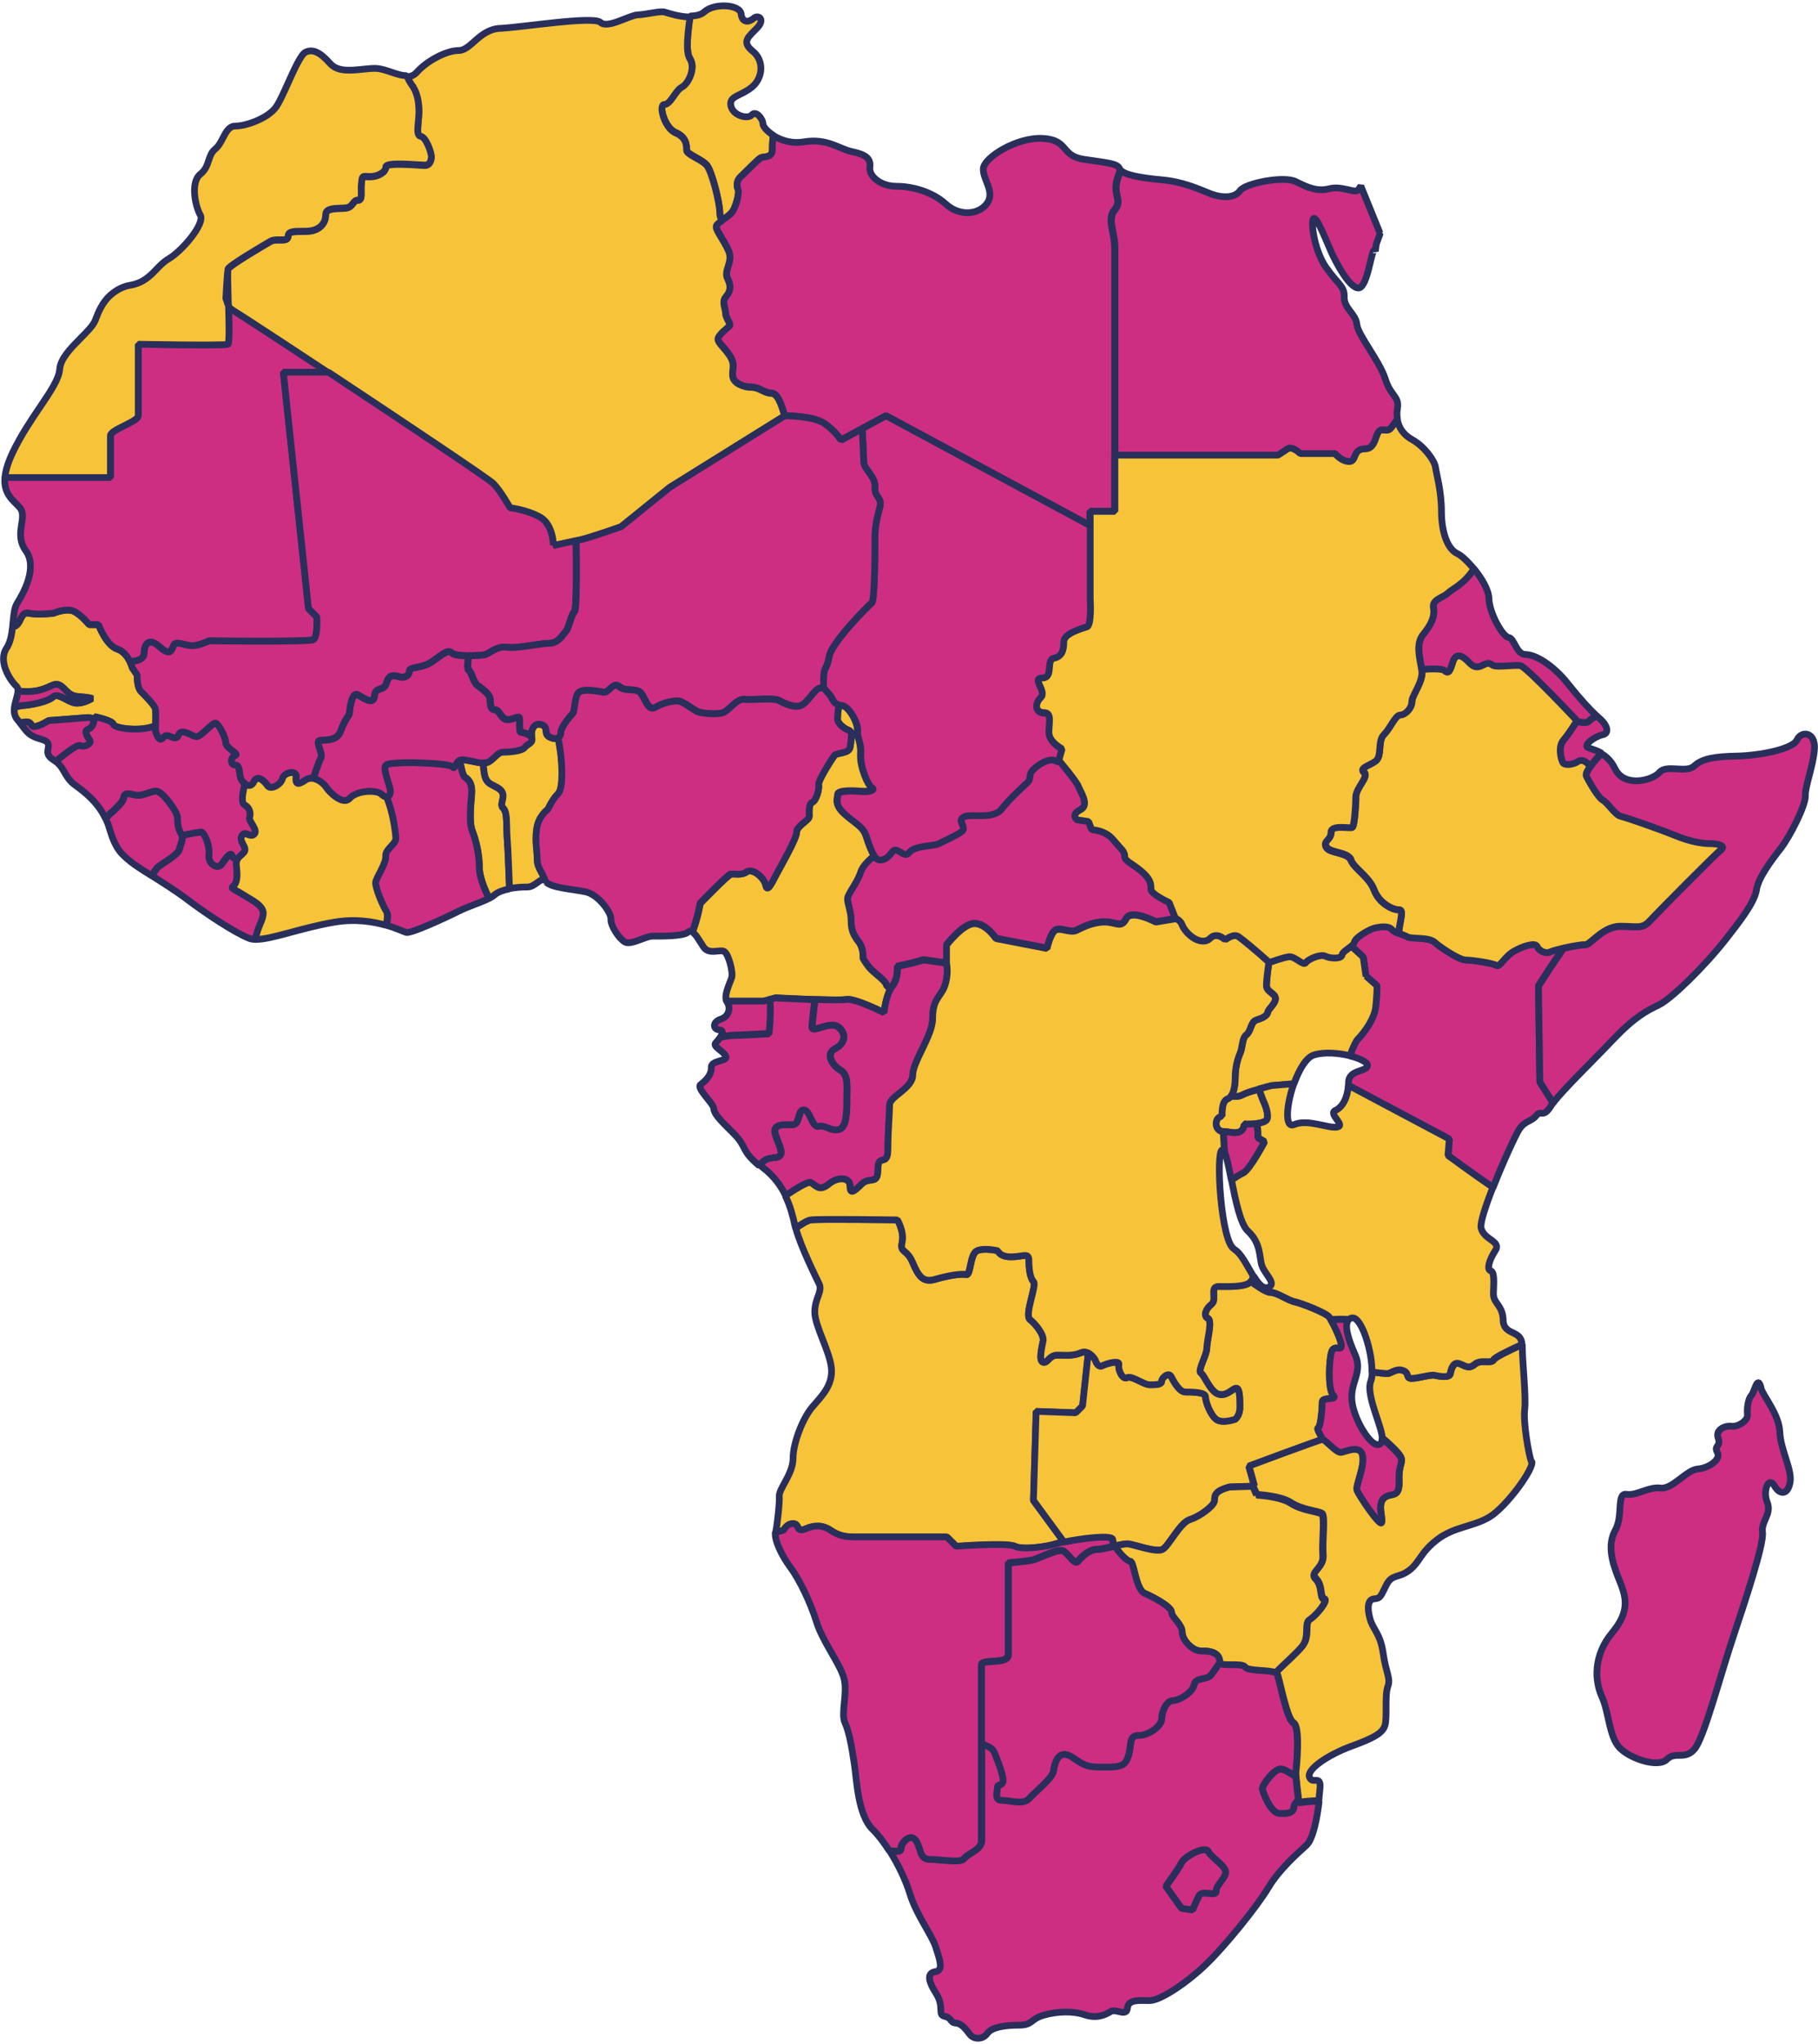 <svg width="524" height="589" viewBox="0 0 524 589" fill="none" xmlns="http://www.w3.org/2000/svg">
<path d="M348.319 533.542C347.419 531.7 341.485 534.892 340.584 536.734C339.684 538.576 336.042 543.568 336.042 543.568L340.584 549.952L343.776 550.402C343.776 550.402 344.677 548.111 345.618 546.31C346.518 544.468 350.611 546.76 350.611 544.959C350.611 543.159 353.352 541.317 353.352 539.476C353.352 537.634 349.26 535.383 348.36 533.542H348.319Z" fill="#CD2E82" stroke="#292F5A" stroke-width="1.944" stroke-miterlimit="10" stroke-linejoin="bevel"/>
<path d="M362.849 313.825C361.171 314.316 359.33 314.848 358.593 315.217C357.488 315.749 356.915 316.117 354.746 315.871C354.501 316.199 354.173 316.444 353.805 316.608C351.923 317.304 352.25 321.56 352.25 321.56C352.25 321.56 350.531 321.723 350.531 323.77C350.531 325.161 351.472 325.775 352.086 326.02C353.068 326.02 353.928 326.143 354.624 326.266C358.962 327.043 358.552 323.892 358.552 323.892C358.552 323.892 364.854 324.302 365.264 322.296C365.673 320.332 364.077 317.181 364.077 317.181L362.808 313.825H362.849Z" fill="#F7C338" stroke="#292F5A" stroke-width="1.944" stroke-miterlimit="10" stroke-linejoin="bevel"/>
<path d="M9.722 209.349C11.154 209.471 14.06 207.63 14.06 207.63C14.06 207.63 23.718 206.934 25.314 206.771C25.887 206.73 26.582 206.975 27.237 207.303C27.237 206.893 27.237 206.566 27.237 206.566C27.237 206.566 32.352 207.589 32.721 208.776C33.048 209.963 40.087 210.822 44.016 209.471C44.302 209.39 44.589 209.267 44.875 209.185C44.916 207.63 44.998 205.093 44.834 204.315C44.589 203.169 42.092 200.673 40.742 199.323C39.391 197.972 39.596 194.535 39.596 194.535L38.163 192.447C38.163 192.447 37.059 188.11 33.826 187.046C30.593 185.941 28.424 180.007 28.424 180.007H25.723C25.723 180.007 23.554 177.306 21.385 176.201C19.216 175.096 15.41 176.733 15.41 176.733C15.41 176.733 11.072 177.265 8.371 176.733C5.671 176.201 6.203 180.007 4.034 180.539C3.952 180.539 3.788 180.621 3.624 180.621C3.379 182.83 3.011 185.081 1.865 186.8C-0.632 190.565 2.888 196.049 4.729 197.727C5.098 198.095 5.22 198.586 5.179 199.159C9.313 199.568 11.645 199.159 14.919 197.563C18.234 195.967 18.52 200.427 22.285 200.714C26.009 201 26.459 201.287 26.459 201.287C26.459 201.287 24.004 202.883 21.712 202.596C19.421 202.31 16.802 199.445 15.206 200.878C13.61 202.31 8.74 203.169 6.407 203.333C6.039 203.333 5.22 203.538 4.156 203.824C3.993 205.093 4.115 206.361 5.057 207.425C5.343 207.753 5.589 208.039 5.834 208.367C9.722 207.384 8.535 209.308 9.763 209.431L9.722 209.349Z" fill="#F7C338" stroke="#292F5A" stroke-width="1.944" stroke-miterlimit="10" stroke-linejoin="bevel"/>
<path d="M331.787 256.165C331.787 254.732 331.787 253.3 328.964 250.927C326.099 248.553 324.217 248.062 324.217 246.63C324.217 245.197 323.275 244.706 320.902 241.883C318.528 239.018 314.723 239.018 314.723 239.018L313.781 236.644L310.467 236.153C310.467 236.153 308.584 234.721 311.408 233.289C314.231 231.856 311.408 228.051 310.917 226.618C310.507 225.391 306.497 220.521 305.474 219.293C304.983 219.293 304.492 219.211 304.123 219.006C302.527 218.106 299.335 219.907 297.739 221.503C296.143 223.099 297.289 223.999 296.143 225.145C294.998 226.291 291.11 229.687 288.614 232.879C286.117 236.071 279.733 234.025 277.687 235.171C275.641 236.317 278.587 238.159 277.237 239.263C275.887 240.409 271.753 242.251 270.403 242.906C269.052 243.601 263.569 243.356 261.973 245.402C260.377 247.448 258.535 243.11 256.939 245.402C255.343 247.694 253.542 247.898 252.601 247.243C252.397 247.08 252.151 246.793 251.906 246.425C250.432 247.775 248.632 249.331 248.018 251.213C246.995 254.446 244.253 257.352 244.253 258.907C244.253 260.462 245.276 262.508 245.276 265.209C245.276 267.91 245.972 269.301 247.486 271.347C249.041 273.393 248.673 275.972 248.673 275.972C248.673 275.972 249.164 276.995 250.391 278.55C251.578 280.105 255.016 282.315 255.343 283.501C255.507 284.033 256.08 284.484 256.693 284.811C256.857 284.565 256.98 284.32 257.144 284.074C259.026 281.701 258.576 278.386 258.576 278.386L262.832 277.445L266.147 276.504L272.817 277.445V272.207C272.817 272.207 277.564 266.027 280.879 266.027C284.194 266.027 287.059 270.324 287.059 270.324L301.791 273.189C301.791 273.189 302.732 268.933 304.164 267.951C305.597 267.009 308.461 268.892 310.344 267.951C312.226 267.009 315.091 265.577 318.406 265.577C321.72 265.577 323.153 267.459 324.585 264.636C326.017 261.771 333.138 265.577 333.138 265.577L338.826 264.636L336.944 259.889C336.944 259.889 331.706 257.515 331.706 256.083L331.787 256.165Z" fill="#CD2E82" stroke="#292F5A" stroke-width="1.944" stroke-miterlimit="10" stroke-linejoin="bevel"/>
<path d="M145.017 232.879C143.667 231.529 146.736 228.951 143.462 227.068C140.597 225.39 139.615 225.881 139.288 219.866C137.651 219.743 135.195 219.047 133.436 218.883C133.067 218.883 132.781 218.924 132.535 219.047C132.904 221.216 133.436 223.631 134.091 223.999C135.277 224.695 136.137 226.045 135.973 228.623C135.809 231.201 135.114 236.808 136.137 239.386C137.16 241.964 138.183 246.056 138.183 249.985C138.183 252.44 139.574 256.083 141.007 258.865C141.62 258.538 142.152 258.211 142.562 257.842C143.585 256.983 145.181 256.451 146.859 256.124C146.695 251.213 146.408 244.542 146.204 241.923C145.876 237.667 146.368 234.23 145.017 232.879Z" fill="#F7C338" stroke="#292F5A" stroke-width="1.944" stroke-miterlimit="10" stroke-linejoin="bevel"/>
<path d="M223.463 287.512C223.463 287.512 241.51 288.453 243.883 288.003C246.257 287.512 254.81 291.809 254.81 291.809C254.81 291.809 255.219 287.512 256.733 284.934C256.16 284.607 255.547 284.197 255.383 283.625C255.056 282.438 251.618 280.187 250.431 278.673C249.244 277.118 248.712 276.095 248.712 276.095C248.712 276.095 249.04 273.517 247.526 271.47C245.971 269.424 245.316 268.033 245.316 265.332C245.316 262.631 244.293 260.544 244.293 259.03C244.293 257.516 247.035 254.569 248.058 251.336C248.672 249.454 250.472 247.899 251.945 246.548C251.209 245.361 250.349 243.233 249.654 240.983C248.753 237.995 246.216 237.095 243.27 234.353C240.323 231.611 241.428 230.015 241.428 228.869C241.428 227.724 245.316 227.724 248.017 227.969C250.759 228.215 252.355 227.519 251.209 226.823C250.063 226.128 247.812 220.889 248.017 217.247C248.262 213.605 246.871 212.459 247.116 210.413C247.321 208.367 244.62 203.129 242.328 203.129C242.165 203.129 242.042 203.129 241.878 203.088C241.469 204.725 241.387 206.607 241.387 207.221C241.387 208.367 243.229 209.963 244.579 210.413C245.93 210.863 245.275 213.155 245.029 215.201C244.784 217.247 241.142 216.797 240.487 217.697C239.791 218.598 235.699 224.982 235.944 226.128C236.19 227.273 235.249 230.67 234.144 231.161C232.998 231.611 233.243 234.108 233.243 235.253C233.243 236.399 229.601 237.995 229.601 239.796C229.601 241.596 225.263 249.126 223.913 251.664C222.563 254.16 221.171 257.352 220.721 255.101C220.271 252.809 216.833 250.108 215.237 251.213C213.641 252.359 211.595 251.664 210.695 251.909C209.794 252.155 201.855 260.339 201.855 260.339C201.855 260.339 201.242 264.227 199.605 268.606C200.628 269.22 201.692 271.266 202.797 272.903C204.393 275.194 207.462 273.476 208.73 274.171C209.999 274.867 211.35 280.187 210.899 281.701C210.449 283.133 208.567 286.735 209.426 288.535H220.107L223.422 287.594L223.463 287.512Z" fill="#F7C338" stroke="#292F5A" stroke-width="1.944" stroke-miterlimit="10" stroke-linejoin="bevel"/>
<path d="M136.09 239.387C135.067 236.809 135.762 231.202 135.926 228.624C136.09 226.046 135.23 224.695 134.044 224C133.389 223.631 132.857 221.217 132.489 219.048C131.138 219.662 131.015 221.872 130.442 220.93C129.747 219.784 111.986 219.089 111.086 220.48C110.185 221.831 112.682 226.864 112.436 228.215C112.313 229.033 111.904 229.606 111.331 229.647C113.214 233.862 114.032 240.328 114.032 241.637C114.032 243.356 110.963 244.707 111.127 246.753C111.29 248.799 108.385 252.891 108.221 254.283C108.057 255.633 110.431 261.444 111.454 262.836C111.986 263.531 111.7 265.168 111.331 266.601C114.441 267.501 116.488 268.524 117.102 268.688C118.452 269.015 128.151 264.595 132.038 262.631C135.149 261.076 138.586 260.094 140.96 258.866C139.527 256.083 138.136 252.441 138.136 249.986C138.136 246.057 137.113 241.965 136.09 239.387Z" fill="#CD2E82" stroke="#292F5A" stroke-width="1.944" stroke-miterlimit="10" stroke-linejoin="bevel"/>
<path d="M51.709 244.665C52.037 243.11 53.06 241.595 52.241 240.245C51.382 238.895 51.218 237.339 51.218 235.621C51.218 233.902 46.758 227.927 45.08 227.927C43.402 227.927 41.151 229.482 39.269 229.114C37.386 228.787 35.831 228.091 35.668 229.973C35.545 231.242 32.598 233.861 30.389 235.743C30.839 236.644 31.207 237.544 31.493 238.567C33.335 244.828 35.013 246.097 37.632 248.266C38.819 249.248 41.11 250.721 43.811 252.399C44.466 251.172 45.08 250.189 45.571 249.821C47.29 248.471 51.382 246.22 51.709 244.706V244.665Z" fill="#CD2E82" stroke="#292F5A" stroke-width="1.944" stroke-miterlimit="10" stroke-linejoin="bevel"/>
<path d="M397.753 67.181L392.229 53.595C391.82 54.209 391.533 54.659 391.369 54.823C390.469 55.723 386.704 53.472 383.185 54.373C379.665 55.273 376.924 54.045 373.486 52.326C370.048 50.608 358.917 52.776 357.403 54.945C355.93 57.114 352.165 57.114 348.768 55.764C345.331 54.413 340.911 52.326 334.65 51.794C328.798 51.262 324.092 50.403 323.028 49.012C322.782 49.666 322.537 50.321 322.332 50.935C320.45 56.173 323.764 57.565 321.391 60.429C319.017 63.294 321.391 66.609 321.391 71.847V131.185H368.412C368.412 131.185 369.762 130.285 371.153 129.385C372.504 128.484 374.796 130.735 374.796 130.735H384.822C384.822 130.735 386.663 133.027 388.914 133.027C391.165 133.027 389.814 129.385 393.457 129.385C397.099 129.385 396.198 123.901 398.449 123.901C400.7 123.901 400.291 124.351 402.541 121.159C402.623 121.077 402.705 120.954 402.787 120.832C402.623 119.85 402.582 118.826 402.787 117.722C403.36 114.079 400.864 114.284 399.268 109.169C397.672 104.053 391.288 96.401 391.083 93.454C390.837 90.508 387.318 88.789 387.441 85.597C387.564 82.405 385.722 82.078 382.203 77.044C378.683 72.051 377.66 63.253 378.683 62.925C379.706 62.598 382.653 70.332 383.799 72.829C384.944 75.325 388.832 82.978 391.533 82.978C394.234 82.978 395.298 71.478 396.198 72.051C396.28 72.092 396.321 72.215 396.403 72.379L396.689 70.292L397.835 67.181H397.753Z" fill="#CD2E82" stroke="#292F5A" stroke-width="1.944" stroke-miterlimit="10" stroke-linejoin="bevel"/>
<path d="M198.83 16.764C200.672 19.506 198.38 24.049 196.538 24.949C194.697 25.849 193.346 29.942 191.505 29.942C189.663 29.942 191.505 36.776 194.697 38.126C197.889 39.477 197.889 41.769 197.889 43.119C197.889 44.469 202.431 45.861 203.823 47.661C205.173 49.462 207.465 58.138 207.465 61.33C207.465 62.148 207.751 62.803 208.161 63.376C209.347 62.598 210.78 61.657 211.353 60.552C212.376 58.588 213.194 55.314 212.703 54.414C212.253 53.513 212.376 51.917 213.399 50.976C214.422 50.076 218.514 45.738 219.333 45.411C220.151 45.083 222.77 45.533 222.647 42.996C222.607 42.014 222.729 40.459 222.893 38.986C221.051 37.799 219.906 36.408 219.906 35.712C219.906 34.239 217.859 31.742 216.714 33.093C215.568 34.443 211.23 33.338 210.657 30.474C210.084 27.609 213.522 27.732 216.714 25.113C219.906 22.494 220.356 17.46 216.918 14.718C213.521 11.976 215.895 10.503 218.269 8.007C220.642 5.511 218.514 4.119 217.246 5.265C215.977 6.411 213.931 6.738 213.603 3.996C213.276 1.255 205.869 0.804 203.004 3.424C202.022 4.324 200.467 4.61 198.871 4.61C198.175 9.153 197.602 14.8 198.789 16.642L198.83 16.764Z" fill="#F7C338" stroke="#292F5A" stroke-width="1.944" stroke-miterlimit="10" stroke-linejoin="bevel"/>
<path d="M17.006 218.72C18.725 217.533 22.121 214.423 23.308 214.955C24.495 215.487 26.05 214.423 26.05 213.768C26.05 213.113 23.676 210.862 25.518 210.167C26.827 209.716 27.114 208.202 27.196 207.302C26.5 206.975 25.804 206.729 25.272 206.77C23.676 206.934 14.018 207.629 14.018 207.629C14.018 207.629 11.154 209.512 9.681 209.348C8.453 209.225 9.681 207.302 5.752 208.284C7.716 210.699 7.962 211.926 11.931 213.031C16.392 214.3 11.604 216.551 15.246 218.842C15.573 219.047 15.86 219.292 16.146 219.497C16.474 219.129 16.801 218.801 16.965 218.679L17.006 218.72Z" fill="#CD2E82" stroke="#292F5A" stroke-width="1.944" stroke-miterlimit="10" stroke-linejoin="bevel"/>
<path d="M443.385 284.074L446.945 278.55L450.628 273.148C448.91 273.516 447.355 273.966 446.782 274.253C445.431 274.949 443.549 273.925 443.017 272.698C442.485 271.511 439.088 272.534 436.346 274.048C433.604 275.603 432.254 278.836 431.231 278.141C430.208 277.445 424.069 276.586 422.351 276.586C420.632 276.586 415.189 272.984 413.47 271.47C411.751 269.915 406.8 270.611 405.613 269.915C404.426 269.219 402.012 268.728 401.152 267.705C400.293 266.682 398.247 266.846 396.528 267.214C394.809 267.541 390.717 269.956 390.39 271.306C390.267 271.757 389.899 272.166 389.407 272.575L392.927 275.767L393.704 281.292L396.855 284.074C396.855 284.074 396.855 287.226 396.446 290.377C396.037 293.528 393.295 297.497 391.331 299.462C390.758 300.034 389.939 301.917 389.039 304.25C392.067 304.986 394.318 306.173 394.154 307.073C393.827 308.956 388.671 308.096 388.671 312.025C388.671 312.311 388.671 312.557 388.671 312.802L417.767 328.271L417.399 333.019C417.399 333.019 423.947 337.807 430.331 342.226C433.154 334.983 436.878 326.962 437.86 325.448C439.579 322.829 441.298 323.279 442.771 321.478C444.244 319.637 444.695 322.378 446.986 318.736C447.15 318.45 447.396 318.123 447.641 317.795L443.835 311.739L443.426 284.156L443.385 284.074Z" fill="#CD2E82" stroke="#292F5A" stroke-width="1.944" stroke-miterlimit="10" stroke-linejoin="bevel"/>
<path d="M393.703 281.292L392.926 275.767L389.407 272.575C388.384 273.435 386.91 274.253 386.787 275.072C386.624 276.258 383.35 276.095 381.999 275.399C380.649 274.703 377.048 276.258 376.352 277.282C375.656 278.305 373.283 275.399 371.564 275.563C369.845 275.726 365.753 277.282 365.753 277.282C365.753 277.282 365.057 282.069 365.057 283.952C365.057 285.834 367.635 286.162 367.635 287.717C367.635 289.272 365.589 290.622 365.426 291.646C365.262 292.669 363.87 293.364 362.193 293.855C360.474 294.387 360.638 297.088 359.287 298.111C357.937 299.134 358.264 301.713 357.405 303.595C356.545 305.478 356.054 308.015 356.054 310.266C356.054 312.066 355.809 314.562 354.786 315.872C356.954 316.118 357.527 315.749 358.632 315.217C360.187 314.44 366.53 312.844 366.53 312.844L372.955 312.312C374.388 308.301 376.475 304.618 378.807 303.963C381.795 303.063 385.887 303.431 389.079 304.209C389.939 301.876 390.798 299.994 391.371 299.421C393.335 297.457 396.118 293.487 396.486 290.336C396.895 287.185 396.895 284.034 396.895 284.034L393.744 281.251L393.703 281.292Z" fill="#F7C338" stroke="#292F5A" stroke-width="1.944" stroke-miterlimit="10" stroke-linejoin="bevel"/>
<path d="M374.35 519.465C374.35 519.465 374.35 519.178 374.228 518.646C373.614 519.137 373 519.833 372.918 520.692C372.754 522.452 371.036 522.616 368.621 522.452C366.248 522.288 363.874 516.273 363.874 515.291C363.874 514.308 367.189 509.725 369.112 509.725C370.34 509.725 372.1 511.075 373.491 511.976C373.45 511.28 373.409 510.748 373.491 510.543C373.655 509.52 374.841 497.735 372.795 496.507C370.749 495.32 368.703 483.33 368.007 482.143C367.312 480.956 359.823 481.611 358.963 480.26C358.104 478.91 351.802 480.26 351.638 478.91C350.656 480.342 349.551 481.979 348.978 482.634C347.832 483.984 344.64 483.084 344.19 485.376C343.74 487.667 339.852 489.918 338.052 489.918C336.251 489.918 334.86 493.11 334.86 495.156C334.86 497.203 331.217 499.944 328.271 499.944C325.325 499.944 326.225 502.441 325.325 505.633C324.424 508.825 323.033 509.07 318.04 509.07C313.048 509.07 312.802 508.62 308.914 506.124C305.027 503.627 303.922 508.17 303.676 510.216C303.472 512.262 298.192 516.355 296.596 518.196C295 519.997 291.113 518.646 288.862 518.646C286.611 518.646 287.511 516.6 287.511 515.209C287.511 513.817 288.657 514.759 289.108 513.367C289.558 512.017 287.511 506.983 286.611 504.732C286.243 503.75 284.647 502.932 282.969 502.318V530.473C282.969 532.969 278.877 534.115 277.976 535.507C277.076 536.857 271.347 535.752 268.196 535.752C265.045 535.752 265.699 532.56 264.103 530.268C262.507 527.977 259.766 530.964 259.766 532.56C259.766 533.747 258.333 533.542 256.451 533.379C258.947 537.307 261.116 541.931 262.262 545.696C264.103 551.753 268.523 557.441 269.669 560.961C270.815 564.48 272.043 567.795 269.669 568.122C267.295 568.45 267.295 570.496 269.792 574.384C272.288 578.271 270.119 580.522 272.288 581.013C274.457 581.463 273.761 582.814 275.48 582.937C277.199 583.059 278.427 584.778 279.572 586.251C280.718 587.725 283.337 587.725 284.565 585.924C285.834 584.123 289.68 583.55 293.691 583.55C297.701 583.55 296.883 581.832 300.771 580.686C304.658 579.54 309.324 579.417 312.638 580.563C315.953 581.709 318.449 580.686 320.045 579.663C321.641 578.64 324.711 581.259 324.956 578.64C325.202 576.021 328.394 576.471 331.34 576.471C334.287 576.471 341.489 571.805 347.178 566.444C352.866 561.084 362.319 549.38 365.511 544.019C368.703 538.658 373.941 534.115 376.56 531.701C378.525 529.9 379.671 523.598 380.203 519.015C377.502 519.015 374.473 519.465 374.473 519.465H374.35ZM350.574 544.919C350.574 546.761 346.482 544.469 345.581 546.269C344.681 548.111 343.74 550.362 343.74 550.362L340.548 549.911L336.005 543.527C336.005 543.527 339.648 538.535 340.548 536.693C341.448 534.893 347.382 531.701 348.282 533.501C349.183 535.302 353.275 537.594 353.275 539.435C353.275 541.277 350.533 543.077 350.533 544.919H350.574Z" fill="#CD2E82" stroke="#292F5A" stroke-width="1.944" stroke-miterlimit="10" stroke-linejoin="bevel"/>
<path d="M228.663 439.091C230.586 439.091 229.44 441.792 232.141 440.646C234.842 439.501 237.134 439.501 239.467 441.015C241.758 442.57 243.723 442.938 246.383 442.938H272.983L275.684 445.639C275.684 445.639 290.334 444.493 292.626 445.639C294.918 446.785 302.243 445.639 304.575 444.862C304.985 444.739 305.721 444.534 306.703 444.37L297.905 432.38L298.683 406.721L310.1 407.13L312.064 405.166L313.701 389.861C313.088 389.574 312.392 389.452 311.614 389.779C309.241 390.802 307.195 390.475 304.78 390.475C302.366 390.475 302.038 392.889 300.688 392.521C299.337 392.193 300.36 388.101 300.688 386.382C301.015 384.664 298.642 381.594 296.923 380.244C295.204 378.893 298.969 370.34 297.946 369.317C296.923 368.294 296.595 365.552 296.595 363.179C296.595 360.805 294.877 362.156 291.48 362.156C288.083 362.156 287.715 360.437 287.715 360.437C287.715 360.437 283.623 359.414 281.577 360.437C279.531 361.46 279.858 367.599 278.507 367.271C277.157 366.944 273.024 367.599 269.627 368.622C266.19 369.645 264.839 367.926 263.12 363.834C261.402 359.741 259.355 361.092 260.051 358.023C260.747 354.953 258.701 351.516 258.701 351.516C258.701 351.516 236.152 351.188 233.737 351.516C232.755 351.639 231.077 352.703 229.359 353.889C230.75 359.128 235.129 367.926 236.111 369.972C237.134 372.141 234.842 374.064 234.842 378.075C234.842 382.085 239.18 389.37 239.63 394.24C240.081 399.15 236.889 402.22 234.147 405.412C231.405 408.604 228.581 415.765 228.581 420.226C228.581 424.686 224.489 428.983 224.612 431.07C224.734 433.117 224.039 439.173 223.589 441.424C223.589 441.506 223.589 441.629 223.589 441.71L226.003 441.097C226.003 441.097 226.781 439.173 228.704 439.173L228.663 439.091Z" fill="#F7C338" stroke="#292F5A" stroke-width="1.944" stroke-miterlimit="10" stroke-linejoin="bevel"/>
<path d="M219.331 45.493C218.554 45.82 214.421 50.158 213.398 51.058C212.375 51.959 212.252 53.554 212.702 54.496C213.152 55.396 212.375 58.711 211.352 60.634C210.328 62.557 206.686 63.949 206.441 65.054C206.195 66.2 208.487 68.819 209.96 72.134C211.433 75.448 208.487 77.699 209.715 80.236C210.983 82.733 210.287 84.124 209.142 85.475C207.996 86.825 209.142 88.994 209.142 90.263C209.142 91.531 210.738 93.332 210.287 93.782C209.837 94.232 206.932 96.442 206.932 97.588C206.932 98.734 208.651 99.838 210.328 102.417C212.047 104.995 210.901 106.386 211.188 108.391C211.474 110.397 214.298 111.502 216.59 111.502C218.881 111.502 220.273 113.22 222.278 113.22C224.038 113.22 225.143 116.126 226.166 119.768C227.025 119.768 234.391 119.891 237.461 121.937C240.693 124.106 242.33 126.807 242.33 126.807L255.344 119.768L314.15 151.402V147.309H321.271V71.765C321.271 66.527 318.898 63.212 321.271 60.348C323.645 57.483 320.33 56.051 322.212 50.853C322.417 50.24 322.663 49.585 322.908 48.93C322.826 48.807 322.744 48.725 322.703 48.644C322.13 47.048 319.061 46.925 312.35 45.902C305.638 44.879 308.135 40.336 300.605 39.886C293.075 39.436 283.499 45.452 283.417 48.644C283.294 51.836 286.937 55.355 284.44 58.67C281.944 61.985 276.46 62.312 272.614 58.793C268.726 55.273 263.037 53.677 258.372 53.677C253.707 53.677 250.392 50.69 250.72 48.194C251.047 45.697 249.574 44.551 245.727 43.733C241.839 42.955 238.565 39.763 231.731 40.868C228.089 41.482 224.979 40.377 222.851 39.027C222.687 40.5 222.564 42.055 222.605 43.037C222.728 45.533 220.109 45.083 219.291 45.452L219.331 45.493Z" fill="#CD2E82" stroke="#292F5A" stroke-width="1.944" stroke-miterlimit="10" stroke-linejoin="bevel"/>
<path d="M35.626 229.974C35.79 228.091 37.345 228.787 39.228 229.114C41.11 229.442 43.32 227.927 45.039 227.927C46.757 227.927 51.177 233.902 51.177 235.621C51.177 237.34 51.341 238.854 52.2 240.245C52.323 240.409 52.405 240.614 52.446 240.777C55.188 240.164 57.479 239.795 58.011 239.795C58.83 239.795 60.548 243.847 60.18 246.343C59.853 248.839 62.717 250.722 63.863 249.044C65.05 247.366 66.564 245.156 66.892 246.67C66.973 247.12 67.628 247.53 68.406 247.816C68.815 246.793 69.756 246.425 70.452 245.484C71.475 244.133 68.897 242.578 69.756 240.859C70.616 239.14 72.13 241.555 73.358 240.327C74.544 239.14 71.639 236.562 72.007 235.539C72.334 234.516 72.171 232.797 70.656 231.938C69.388 231.242 70.084 228.337 70.656 225.799C70.247 225.513 69.879 225.104 69.633 224.695C68.733 223.344 69.429 220.357 67.833 220.357C66.237 220.357 66.482 218.065 67.833 217.615C69.183 217.165 65.091 215.569 65.091 213.973C65.091 212.377 63.045 208.489 62.145 208.284C61.244 208.039 58.052 212.172 56.661 212.172C55.269 212.172 52.323 209.43 51.423 211.722C50.522 214.014 48.476 210.576 47.085 212.418C45.734 214.259 44.793 210.371 44.793 210.371C44.793 210.371 44.793 209.839 44.834 209.103C44.548 209.185 44.261 209.307 43.975 209.389C40.046 210.74 33.048 209.921 32.68 208.694C32.352 207.507 27.196 206.484 27.196 206.484C27.196 206.484 27.36 209.389 25.477 210.085C23.595 210.781 26.009 212.991 26.009 213.686C26.009 214.382 24.454 215.405 23.268 214.873C22.081 214.341 18.643 217.451 16.965 218.638C16.761 218.761 16.474 219.047 16.147 219.456C18.807 221.584 18.561 223.958 21.631 226.209C24.495 228.296 28.137 231.12 30.306 235.662C32.516 233.78 35.463 231.201 35.585 229.892L35.626 229.974Z" fill="#CD2E82" stroke="#292F5A" stroke-width="1.944" stroke-miterlimit="10" stroke-linejoin="bevel"/>
<path d="M507.553 399.764C506.53 396.04 505.712 401.114 504.811 402.056C503.911 402.956 503.461 405.698 503.665 407.539C503.911 409.381 500.924 411.181 499.123 410.977C497.282 410.731 494.335 411.877 495.235 414.414C496.136 416.911 493.885 416.461 494.99 418.507C496.136 420.553 492.493 423.049 489.301 423.295C486.109 423.54 482.017 429.229 478.58 428.778C475.142 428.328 471.745 431.07 468.799 430.579C465.853 430.129 467.899 436.718 465.607 440.851C463.315 444.943 464.461 449.731 466.507 454.765C468.553 459.798 470.149 463.891 464.666 470.479C459.182 477.068 459.632 484.393 461.719 488.935C463.765 493.478 463.765 500.312 466.753 503.545C469.699 506.737 477.925 509.479 480.421 506.983C482.917 504.486 485.577 507.31 488.401 503.995C491.143 500.803 495.685 483.247 499.573 471.625C503.461 460.003 508.453 444.738 508.003 441.546C507.553 438.354 510.745 436.308 509.354 432.871C508.003 429.474 509.804 425.341 511.4 428.083C512.996 430.825 515.288 430.825 515.942 427.182C516.638 423.54 513.201 417.852 512.996 412.614C512.75 407.376 508.208 402.383 507.512 399.846L507.553 399.764Z" fill="#CD2E82" stroke="#292F5A" stroke-width="1.944" stroke-miterlimit="10" stroke-linejoin="bevel"/>
<path d="M8.336 176.692C11.037 177.224 15.375 176.692 15.375 176.692C15.375 176.692 19.181 175.055 21.35 176.16C23.519 177.224 25.688 179.966 25.688 179.966H28.389C28.389 179.966 30.558 185.94 33.791 187.004C35.673 187.618 36.778 189.296 37.433 190.647C39.766 190.606 41.566 189.828 41.566 188.15C41.566 186.063 42.589 183.321 46.068 186.431C49.546 189.542 49.546 186.759 50.201 185.736C50.897 184.713 53.311 186.063 55.398 186.063C57.485 186.063 60.227 184.672 60.227 184.672C60.227 184.672 88.914 184.999 90.305 184.344C91.697 183.649 91.329 177.756 91.329 177.756L88.914 175.341L81.671 107.245H94.643C80.77 98.078 68.903 90.303 67.389 89.444C66.57 88.953 66.12 88.502 65.874 88.052C65.997 93.413 66.079 98.897 65.711 99.142C64.974 99.633 39.847 99.142 39.847 99.142V119.727C39.847 121.486 31.826 123.737 31.826 125.497V137.569H1.42C0.97 142.521 3.999 144.281 5.717 146.286C8.091 149.028 3.876 153.816 7.436 158.686C10.956 163.596 6.659 171.085 4.94 173.827C3.999 175.3 3.917 177.879 3.63 180.539C3.794 180.539 3.958 180.457 4.04 180.457C6.208 179.925 5.676 176.119 8.377 176.651L8.336 176.692Z" fill="#CD2E82" stroke="#292F5A" stroke-width="1.944" stroke-miterlimit="10" stroke-linejoin="bevel"/>
<path d="M314.193 151.443L255.386 119.809L248.511 123.533C248.716 127.257 248.962 132.332 248.962 133.437C248.962 135.237 252.399 137.529 252.154 140.517C251.908 143.463 254.445 143.258 253.504 146.45C252.604 149.642 252.154 152.384 252.154 154.635C252.154 156.886 252.154 173.091 251.253 173.787C250.353 174.483 239.631 185.164 238.935 189.297C238.24 193.389 237.339 191.793 237.339 195.927C237.339 196.663 237.339 197.523 237.339 198.423C237.912 198.627 238.199 199.241 238.976 200.06C240.122 201.206 240.122 203.252 242.414 203.252C244.705 203.252 247.406 208.49 247.202 210.536C246.956 212.582 248.348 213.728 248.102 217.37C247.897 221.012 250.148 226.251 251.294 226.946C252.44 227.642 250.844 228.297 248.102 228.092C245.36 227.847 241.513 227.847 241.513 228.992C241.513 230.138 240.368 231.734 243.355 234.476C246.302 237.218 248.839 238.118 249.739 241.106C250.639 244.052 251.785 246.794 252.686 247.49C253.586 248.185 255.427 247.94 257.023 245.648C258.619 243.356 260.461 247.694 262.057 245.648C263.653 243.602 269.137 243.848 270.487 243.152C271.837 242.456 275.971 240.656 277.321 239.51C278.672 238.364 275.725 236.563 277.771 235.417C279.817 234.272 286.202 236.318 288.698 233.126C291.194 229.934 295.082 226.537 296.228 225.391C297.374 224.245 296.228 223.345 297.824 221.749C299.42 220.153 302.612 218.312 304.208 219.253C304.576 219.457 305.026 219.539 305.558 219.539C305.394 219.376 305.313 219.253 305.313 219.253L306.254 215.938C306.254 215.938 302.448 214.055 302.448 211.191C302.448 208.326 303.389 205.503 301.016 205.503C298.642 205.503 298.151 203.129 300.074 201.206C301.998 199.323 297.21 195.517 300.566 195.517C303.921 195.517 301.507 190.279 303.88 189.829C306.254 189.338 306.745 187.455 306.745 185.082C306.745 182.708 311.983 181.276 313.415 180.785C314.848 180.294 314.357 172.682 314.357 172.682V151.566L314.193 151.443Z" fill="#CD2E82" stroke="#292F5A" stroke-width="1.944" stroke-miterlimit="10" stroke-linejoin="bevel"/>
<path d="M352.985 332.037C353.598 333.387 354.212 336.538 354.908 340.058C356.422 339.076 357.691 338.298 358.182 338.093C360.146 337.316 364.484 329.008 364.484 329.008L362.52 327.822C362.52 327.822 362.724 326.103 362.192 323.77C360.433 323.975 358.55 323.893 358.55 323.893C358.55 323.893 358.959 327.044 354.622 326.267C353.926 326.144 353.025 326.062 352.084 326.021C352.371 326.144 352.575 326.185 352.575 326.185L352.944 332.037H352.985Z" fill="#CD2E82" stroke="#292F5A" stroke-width="1.944" stroke-miterlimit="10" stroke-linejoin="bevel"/>
<path d="M259.64 532.601C259.64 531.005 262.381 528.058 263.977 530.309C265.573 532.601 264.878 535.793 268.07 535.793C271.262 535.793 276.95 536.939 277.85 535.547C278.751 534.197 282.843 533.051 282.843 530.514V479.687C282.843 477.887 290.577 479.687 290.577 476.741V450.304C290.577 450.304 296.266 449.854 297.862 449.404C299.458 448.954 305.146 445.966 306.538 446.908C307.888 447.808 309.73 451 310.63 449.854C311.53 448.708 313.822 446.417 316.114 446.417C317.341 446.417 319.387 445.885 321.311 445.434C320.942 444.78 320.697 444.125 320.697 443.634C320.697 441.711 306.824 444.002 304.491 444.78C302.2 445.557 294.874 446.703 292.542 445.557C290.25 444.411 275.6 445.557 275.6 445.557L272.899 442.856H246.299C243.598 442.856 241.674 442.488 239.383 440.933C237.091 439.378 234.758 439.378 232.057 440.565C229.356 441.71 230.502 439.01 228.579 439.01C226.655 439.01 225.878 440.933 225.878 440.933L223.463 441.547C223.218 443.92 225.305 448.217 227.801 451.614C230.42 455.133 233.612 461.763 235.331 467.328C237.05 472.894 241.961 479.196 243.188 483.37C244.457 487.585 242.288 493.642 243.516 496.343C244.784 499.085 245.562 503.75 246.258 508.415C246.953 513.08 247.281 522.984 251.496 527.117C253.092 528.672 254.729 530.841 256.284 533.256C258.166 533.419 259.599 533.665 259.599 532.437L259.64 532.601Z" fill="#CD2E82" stroke="#292F5A" stroke-width="1.944" stroke-miterlimit="10" stroke-linejoin="bevel"/>
<path d="M366.08 372.427C365.056 372.427 362.601 370.79 360.514 369.276C359.041 370.913 353.803 370.667 351.224 370.667C348.483 370.667 350.897 374.432 349.178 375.783C347.46 377.133 346.805 379.22 348.155 379.875C349.506 380.53 347.828 386.382 347.828 388.428C347.828 390.474 345.086 394.935 346.109 395.589C347.132 396.285 348.851 401.073 351.224 401.728C353.598 402.424 355.317 400.009 356.34 400.009C357.363 400.009 357.363 403.078 357.363 405.493C357.363 407.907 356.013 408.93 356.013 408.93C356.013 408.93 352.248 410.281 350.529 408.93C348.81 407.58 347.46 403.815 347.46 402.424C347.46 401.032 343.367 401.073 341.648 401.073C339.93 401.073 338.252 398.004 337.556 396.613C336.86 395.262 334.814 396.94 334.814 397.963C334.814 398.986 333.095 398.986 331.377 398.986C329.658 398.986 326.261 396.244 324.87 396.94C323.519 397.636 322.128 394.525 322.496 393.175C322.824 391.825 319.059 392.848 317.708 393.502C316.358 394.198 315.662 391.784 315.662 391.784C315.662 391.784 314.885 390.433 313.657 389.819L312.02 405.125L310.056 407.089L298.638 406.68L297.861 432.338L306.659 444.329C311.243 443.388 320.737 442.078 320.737 443.674C320.737 444.165 320.982 444.779 321.351 445.475C322.947 445.106 324.461 444.779 325.279 444.861C327.121 445.106 333.259 447.357 335.06 446.457C336.901 445.557 340.093 438.722 343.04 437.822C345.986 436.922 350.12 433.73 350.12 432.338C350.12 430.947 350.12 429.597 354.457 428.451L361.087 428.246H361.537L359.941 422.558C359.941 422.558 380.116 415.028 381.303 414.823C380.403 413.023 379.502 411.672 379.952 411.427C380.73 411.018 381.139 405.493 381.139 403.938C381.139 402.383 385.886 403.529 384.29 401.974C382.735 400.418 383.104 391.333 383.881 389.369C384.659 387.405 386.664 389.369 386.664 387.773C386.664 386.177 384.29 381.062 383.104 379.507C382.244 378.361 375.205 375.578 373.241 375.169C371.277 374.801 368.126 372.427 366.161 372.427H366.08Z" fill="#F7C338" stroke="#292F5A" stroke-width="1.944" stroke-miterlimit="10" stroke-linejoin="bevel"/>
<path d="M120.708 32.356C120.708 35.384 119.685 39.149 121.199 39.395C122.714 39.64 123.941 43.405 124.228 44.674C124.473 45.942 123.982 47.702 122.468 47.702C120.954 47.702 111.173 46.679 111.173 48.193C111.173 49.707 108.923 50.976 106.631 50.976C104.339 50.976 104.38 50.485 104.134 52.981C103.889 55.477 104.626 57.769 103.111 57.769C101.597 57.769 101.843 59.774 99.592 60.02C97.341 60.266 93.822 59.774 93.822 62.025C93.822 64.276 92.308 66.036 89.811 66.568C87.315 67.059 83.018 66.077 83.018 68.082C83.018 70.087 79.744 68.573 77.985 69.596C76.225 70.619 65.912 76.635 65.667 77.658C65.544 78.149 65.708 83.101 65.83 88.175C66.076 88.625 66.526 89.075 67.345 89.567C71.15 91.735 139.942 137.242 142.111 139.411C144.28 141.58 146.981 146.45 146.981 146.45C146.981 146.45 151.851 146.982 155.657 149.151C159.463 151.32 159.463 157.294 159.463 157.294C159.463 157.294 164.332 156.189 167.033 155.657C169.734 155.125 178.942 151.852 178.942 151.852L193.02 140.475L226.086 119.891H226.167C225.144 116.248 224.039 113.343 222.28 113.343C220.274 113.343 218.883 111.624 216.591 111.624C214.3 111.624 211.476 110.478 211.189 108.514C210.903 106.509 212.049 105.117 210.33 102.539C208.611 99.961 206.933 98.856 206.933 97.71C206.933 96.564 209.839 94.355 210.289 93.904C210.739 93.454 209.143 91.613 209.143 90.385C209.143 89.157 207.997 86.947 209.143 85.597C210.289 84.246 210.944 82.855 209.716 80.359C208.448 77.862 211.435 75.571 209.962 72.256C208.489 68.941 206.197 66.322 206.442 65.176C206.524 64.685 207.261 64.153 208.161 63.539C207.752 63.007 207.465 62.353 207.465 61.493C207.465 58.301 205.174 49.626 203.823 47.825C202.473 45.983 197.889 44.633 197.889 43.282C197.889 41.932 197.889 39.64 194.697 38.29C191.505 36.939 189.705 30.105 191.505 30.105C193.306 30.105 194.697 26.013 196.539 25.113C198.34 24.212 200.631 19.629 198.831 16.928C197.603 15.086 198.217 9.439 198.912 4.896C195.884 4.896 192.569 3.792 191.669 3.505C190.319 3.055 186.308 4.201 183.812 4.283C181.316 4.405 175.136 8.375 173.09 6.452C171.044 4.528 150.091 7.925 144.157 8.17C138.223 8.416 135.727 14.554 132.208 14.554C128.688 14.554 123.082 17.501 120.135 20.816C119.317 21.757 118.294 22.084 117.23 22.125C117.68 23.148 118.13 24.008 118.499 24.499C120.258 26.749 120.749 29.532 120.749 32.56L120.708 32.356Z" fill="#F7C338" stroke="#292F5A" stroke-width="1.944" stroke-miterlimit="10" stroke-linejoin="bevel"/>
<path d="M153.239 212.418C152.093 211.354 150.538 211.027 150.129 211.027C149.433 211.027 149.965 207.262 149.597 206.77C149.269 206.279 147.018 207.794 145.668 207.302C144.317 206.77 143.785 204.561 142.599 204.561C141.412 204.561 141.248 203.21 141.248 201.655C141.248 200.1 139.038 198.586 137.647 197.563C136.296 196.54 135.928 193.634 135.069 193.143C134.578 192.857 134.782 190.729 135.028 189.01C132.9 189.01 130.813 188.764 130.24 188.191C129.094 187.046 127.498 188.642 124.552 190.688C121.605 192.734 117.963 192.038 117.963 193.43C117.963 194.821 116.612 195.476 115.016 195.026C113.42 194.575 112.07 194.33 111.374 196.867C110.679 199.363 108.182 197.767 107.937 200.509C107.732 203.251 105.195 201.41 103.149 200.264C101.103 199.118 100.652 205.952 100.652 205.952C100.652 205.952 99.302 207.548 98.156 210.74C97.01 213.932 93.123 213.032 92.018 213.482C90.872 213.932 93.163 217.124 92.468 218.474C92.058 219.293 91.117 221.748 90.299 224.408C91.977 224.695 93.573 226.127 94.064 226.905C94.76 228.05 98.852 232.388 100.898 230.097C102.944 227.805 108.632 227.6 110.024 228.951C111.374 230.301 112.316 229.647 112.52 228.255C112.725 226.905 110.228 221.871 111.17 220.521C112.07 219.17 129.831 219.825 130.526 220.971C131.222 222.117 131.222 218.679 133.473 218.925C135.765 219.17 139.161 220.275 140.552 219.825C141.903 219.375 143.499 216.878 144.89 216.878C146.282 216.878 150.374 216.633 151.274 215.528C152.175 214.382 153.771 214.382 153.321 212.582C153.321 212.582 153.321 212.541 153.321 212.5L153.239 212.418Z" fill="#CD2E82" stroke="#292F5A" stroke-width="1.944" stroke-miterlimit="10" stroke-linejoin="bevel"/>
<path d="M233.614 340.753C235.046 341.244 235.987 343.618 238.852 341.244C241.716 338.871 245.031 339.321 245.031 341.735C245.031 344.15 245.972 343.659 248.346 341.244C250.719 338.871 253.093 341.735 253.093 336.947C253.093 332.159 255.958 336.456 255.958 331.218C255.958 325.98 256.449 320.742 256.449 318.368C256.449 315.995 263.119 313.621 263.119 309.774C263.119 305.927 268.848 298.357 268.848 293.569C268.848 288.781 270.281 287.839 271.713 285.466C272.695 283.829 273.432 280.596 272.859 277.486V277.568L266.188 276.626L262.874 277.568L258.618 278.509C258.618 278.509 259.109 281.824 257.185 284.197C255.303 286.571 254.812 291.809 254.812 291.809C254.812 291.809 246.259 287.512 243.885 288.003C242.862 288.208 239.015 288.126 234.923 288.003C234.555 291.195 234.105 294.919 234.105 295.942C234.105 297.866 239.343 294.019 241.716 295.942C244.09 297.866 243.599 300.689 240.775 302.122C237.91 303.554 239.834 306.869 242.207 308.301C244.581 309.733 244.131 312.598 244.131 316.404C244.131 320.21 244.131 324.957 241.757 325.448C239.384 325.939 237.951 324.015 236.028 324.507C234.105 324.998 233.654 319.759 231.731 319.759C229.808 319.759 230.79 324.056 228.416 324.056C226.043 324.056 222.237 323.565 223.669 327.371C225.102 331.177 226.534 333.551 222.728 333.551C220.927 333.551 219.782 334.615 219.045 335.76C219.29 335.965 219.577 336.17 219.863 336.415C223.055 338.871 225.102 341.694 226.452 344.559C229.603 342.39 232.877 340.467 233.654 340.712L233.614 340.753Z" fill="#CD2E82" stroke="#292F5A" stroke-width="1.944" stroke-miterlimit="10" stroke-linejoin="bevel"/>
<path d="M441.383 421.207C440.605 419.161 439.009 409.913 439.459 406.148C439.909 402.383 438.764 392.479 438.764 387.691C438.764 387.569 438.764 387.487 438.764 387.405C434.999 389.124 430.947 391.088 430.579 391.784C429.883 393.134 426.937 391.538 425.095 393.134C423.254 394.73 422.149 393.38 420.553 392.889C418.957 392.438 418.261 394.485 418.057 395.835C417.811 397.185 414.66 396.531 413.514 396.285C412.368 396.04 408.726 397.185 406.925 397.185C405.125 397.185 406.475 395.589 404.429 394.894C402.383 394.198 400.992 395.794 399.887 395.794C399.191 395.794 397.063 395.549 395.508 395.344C395.508 396.408 395.344 397.349 395.099 398.004C393.625 401.851 398.168 410.608 398.413 414.291C400.091 415.724 402.056 417.524 403.079 418.793C405.125 421.289 403.079 421.085 403.283 426.527C403.529 431.97 400.992 429.719 398.945 431.52C396.899 433.321 398.7 437.454 398.25 438.6C397.799 439.746 391.62 430.62 391.17 429.269C390.72 427.919 393.462 422.435 392.766 419.243C392.07 416.051 387.978 418.097 386.627 418.343C385.277 418.588 382.085 414.701 381.389 414.701C380.694 414.701 359.987 422.435 359.987 422.435L361.583 428.123H361.132L362.278 430.62C362.278 430.62 369.112 430.947 372.182 432.993C375.251 435.039 380.039 435.367 381.062 436.062C382.085 436.758 381.062 444.247 381.389 448.012C381.717 451.777 377.297 452.8 379.343 454.846C381.389 456.892 380.366 460.289 381.717 460.657C383.067 460.985 379.343 465.445 377.624 466.468C375.906 467.491 377.624 471.256 375.578 473.998C374.269 475.758 370.422 479.195 367.762 481.774C367.885 481.855 368.008 481.937 368.048 482.019C368.744 483.206 370.79 495.196 372.836 496.383C374.883 497.57 373.696 509.356 373.532 510.42C373.368 511.443 374.391 519.3 374.391 519.3C374.391 519.3 377.42 518.85 380.121 518.85C380.284 517.295 380.407 515.944 380.489 515.003C380.694 511.361 378.197 514.307 377.42 512.057C376.601 509.765 382.985 505.55 389.492 503.176C395.999 500.803 398.495 499.411 399.191 497.161C399.887 494.869 399.068 488.485 400.009 485.989C400.91 483.492 399.436 482.019 398.659 476.331C397.84 470.643 395.794 469.701 394.894 466.509C393.994 463.317 394.198 460.821 396.122 460.698C398.045 460.575 398.045 459.675 399.641 456.606C401.237 453.537 403.079 454.805 406.148 452.514C409.217 450.222 409.34 447.398 414.251 443.633C419.161 439.868 424.522 439.991 429.31 437.126C434.098 434.262 442.283 423.131 441.505 421.085L441.383 421.207Z" fill="#F7C338" stroke="#292F5A" stroke-width="1.944" stroke-miterlimit="10" stroke-linejoin="bevel"/>
<path d="M362.194 430.783L361.048 428.287L354.419 428.492C350.081 429.638 350.081 430.988 350.081 432.379C350.081 433.771 345.989 436.922 343.001 437.863C340.055 438.763 336.863 445.598 335.021 446.498C333.221 447.398 327.041 445.148 325.241 444.902C324.422 444.779 322.908 445.107 321.312 445.516C322.458 447.521 324.831 449.895 325.691 449.895C326.837 449.895 327.246 457.997 329.906 459.143C332.607 460.289 337.599 462.99 337.599 464.545C337.599 466.1 340.669 468.024 340.669 470.315C340.669 472.607 343.738 475.758 346.07 475.717C350.981 475.553 351.513 477.6 351.513 478.991C351.513 480.382 358.02 478.991 358.879 480.341C359.657 481.61 366.082 481.119 367.637 481.978C370.297 479.359 374.144 475.963 375.453 474.203C377.5 471.461 375.781 467.696 377.5 466.673C379.218 465.65 382.983 461.189 381.592 460.862C380.241 460.535 381.264 457.097 379.218 455.051C377.172 453.005 381.592 451.982 381.264 448.217C380.937 444.452 381.96 436.922 380.937 436.267C379.914 435.571 375.126 435.244 372.057 433.198C368.987 431.152 362.153 430.824 362.153 430.824L362.194 430.783Z" fill="#F7C338" stroke="#292F5A" stroke-width="1.944" stroke-miterlimit="10" stroke-linejoin="bevel"/>
<path d="M369.113 509.766C367.231 509.766 363.875 514.39 363.875 515.332C363.875 516.273 366.249 522.329 368.622 522.493C370.996 522.657 372.755 522.493 372.919 520.733C373.001 519.874 373.615 519.178 374.229 518.687C374.065 517.173 373.656 513.981 373.533 512.058C372.142 511.116 370.382 509.807 369.154 509.807L369.113 509.766Z" fill="#CD2E82" stroke="#292F5A" stroke-width="1.944" stroke-miterlimit="10" stroke-linejoin="bevel"/>
<path d="M402.995 418.916C401.972 417.648 400.008 415.888 398.33 414.415C398.33 414.988 398.33 415.438 398.084 415.724C396.079 418.63 390.391 409.586 389.695 403.938C388.999 398.291 392.928 395.549 390.555 390.27C388.549 385.85 387.322 381.594 388.754 380.285C387.444 380.121 385.234 380.162 383.557 380.285C384.784 382.331 386.626 386.423 386.626 387.815C386.626 389.411 384.662 387.405 383.843 389.411C383.066 391.375 382.656 400.46 384.252 402.015C385.848 403.611 381.101 402.424 381.101 403.979C381.101 405.534 380.733 411.059 379.914 411.468C379.464 411.673 380.365 413.023 381.265 414.865H381.347C382.043 414.865 385.235 418.753 386.585 418.507C387.935 418.262 392.069 416.215 392.723 419.407C393.419 422.599 390.677 428.083 391.127 429.434C391.578 430.784 397.716 439.91 398.207 438.764C398.657 437.618 396.857 433.526 398.903 431.684C400.949 429.843 403.445 432.134 403.241 426.692C403.036 421.208 405.082 421.454 403.036 418.957L402.995 418.916Z" fill="#CD2E82" stroke="#292F5A" stroke-width="1.944" stroke-miterlimit="10" stroke-linejoin="bevel"/>
<path d="M462.006 230.67C463.356 231.365 465.607 234.926 467.121 235.294C468.676 235.621 477.188 238.527 482.672 240.778C488.156 242.988 491.552 243.192 493.271 243.192C494.99 243.192 497.527 243.724 496.013 244.911C494.458 246.098 477.72 263.04 475.511 265.413C473.301 267.787 471.909 266.968 466.958 266.968C462.006 266.968 458.241 272.452 456.891 272.289C456.072 272.166 453.166 272.698 450.67 273.271L446.987 278.673L443.427 284.197L443.836 311.779L447.642 317.836C450.67 313.825 458.773 306.05 464.748 299.748C471.255 292.914 474.528 291.318 478.212 289.517C481.854 287.676 491.102 278.673 497.364 270.733C501.292 265.7 505.671 260.134 506.244 256.492C506.817 252.85 510.459 248.062 513.201 244.543C515.943 241.023 520.485 232.02 520.362 229.278C520.24 226.536 522.654 220.725 522.981 215.815C523.309 210.904 519.216 210.454 517.948 213.195C516.679 215.937 506.899 217.738 500.637 217.861C494.376 217.983 490.611 218.556 488.32 220.725C486.028 222.894 480.339 220.152 478.293 222.567C476.247 224.94 468.144 226.987 465.525 221.544C464.42 219.252 462.947 217.943 461.556 217.165C459.346 219.416 456.727 222.771 457.177 223.835C457.873 225.391 460.574 230.138 461.965 230.833L462.006 230.67Z" fill="#CD2E82" stroke="#292F5A" stroke-width="1.944" stroke-miterlimit="10" stroke-linejoin="bevel"/>
<path d="M65.094 86.152C65.296 86.42 65.382 86.729 65.475 87.066C65.563 87.387 65.659 87.734 65.871 88.093C66.035 93.454 66.117 98.938 65.707 99.183C64.971 99.674 39.844 99.183 39.844 99.183V119.768C39.844 120.648 37.839 121.65 35.834 122.653C33.828 123.655 31.823 124.658 31.823 125.538V137.61H1.417C1.581 135.728 2.236 133.395 3.668 130.367C6.04 125.419 8.975 121.075 11.506 117.327C14.564 112.8 17.034 109.144 17.213 106.345C17.431 103.323 20.505 100.216 23.262 97.427C25.173 95.496 26.933 93.717 27.485 92.227C28.304 89.976 29.49 87.193 31.7 85.147H31.715C33.098 83.898 35.052 82.63 37.306 82.241C41.245 81.589 43.172 79.59 45.059 77.632C46.132 76.519 47.191 75.419 48.6 74.589C52.488 72.297 59.2 64.44 57.726 61.944C56.253 59.406 54.862 52.49 57.726 50.199C59.23 49.017 59.696 47.599 60.143 46.24C60.548 45.01 60.937 43.828 62.064 42.914C63.016 42.143 63.645 40.931 64.255 39.756C65.167 38 66.037 36.326 67.875 36.326C70.945 36.326 77.329 34.075 79.62 30.76C80.55 29.415 81.756 26.744 83.006 23.975C84.837 19.918 86.761 15.654 88.05 15.046C90.178 14.023 92.266 15.046 95.212 18.36C97.334 20.718 101.132 20.317 104.574 19.953C105.912 19.812 107.196 19.676 108.308 19.711C109.708 19.751 111.217 20.261 112.713 20.766C114.277 21.295 115.828 21.819 117.229 21.798C117.679 22.821 118.129 23.68 118.497 24.171C120.257 26.463 120.748 29.205 120.748 32.233C120.748 33.148 120.655 34.13 120.566 35.061C120.362 37.215 120.182 39.101 121.239 39.272C122.753 39.518 124.022 43.282 124.268 44.551C124.513 45.82 124.022 47.579 122.508 47.579C122.2 47.579 121.551 47.537 120.711 47.483C117.421 47.268 111.213 46.864 111.213 48.071C111.213 49.585 108.921 50.853 106.67 50.853C106.302 50.853 105.993 50.84 105.735 50.829C104.413 50.773 104.38 50.771 104.174 52.858C104.082 53.679 104.1 54.471 104.117 55.165C104.151 56.617 104.175 57.647 103.151 57.647C102.453 57.647 102.129 58.073 101.761 58.557C101.332 59.122 100.844 59.765 99.632 59.897C99.141 59.951 98.591 59.967 98.03 59.984C96.015 60.045 93.862 60.11 93.862 61.903C93.862 64.194 92.347 65.954 89.851 66.445C88.99 66.626 87.932 66.627 86.909 66.629C84.916 66.631 83.058 66.634 83.058 67.959C83.058 69.132 81.938 69.115 80.655 69.095C79.746 69.081 78.755 69.066 78.024 69.473C76.265 70.496 65.952 76.512 65.707 77.535C65.628 77.85 65.291 81.936 65.094 86.152Z" fill="#F7C338" stroke="#292F5A" stroke-width="1.94" stroke-miterlimit="10" stroke-linejoin="bevel"/>
<path d="M154.751 238.854C155.283 235.089 157.984 233.207 157.984 233.207C157.984 233.207 159.171 230.465 160.89 228.746C162.608 227.027 161.913 219.334 161.749 217.82C161.667 216.919 161.258 214.505 160.972 212.623C160.44 212.95 159.621 212.95 158.516 212.459C156.47 211.559 158.311 209.512 156.02 208.817C153.728 208.121 152.828 210.617 153.278 212.459C153.728 214.259 152.132 214.259 151.232 215.405C150.331 216.551 146.198 216.756 144.848 216.756C143.497 216.756 141.901 219.252 140.51 219.702C140.183 219.825 139.773 219.825 139.282 219.784C139.61 225.8 140.592 225.35 143.456 226.987C146.689 228.869 143.62 231.447 145.012 232.798C146.362 234.148 145.871 237.586 146.198 241.842C146.403 244.42 146.689 251.131 146.853 256.042C148.735 255.674 150.7 255.592 152.009 255.592C154.465 255.592 155.938 252.359 157.288 253.914C156.429 251.377 154.915 249.904 154.915 247.857C154.915 244.952 154.219 242.537 154.751 238.813V238.854Z" fill="#F7C338" stroke="#292F5A" stroke-width="1.944" stroke-miterlimit="10" stroke-linejoin="bevel"/>
<path d="M221.704 297.866C221.704 297.866 222.359 293.528 222.032 287.922L220.149 288.454H209.469C209.469 288.454 209.509 288.617 209.55 288.699C210.696 290.418 210.123 292.914 207.709 293.692C205.335 294.469 205.417 296.638 207.381 296.761C208.568 296.843 208.282 297.784 207.668 298.766C209.509 298.48 210.819 298.275 211.228 298.275C213.152 298.275 221.704 297.784 221.704 297.784V297.866Z" fill="#CD2E82" stroke="#292F5A" stroke-width="1.944" stroke-miterlimit="10" stroke-linejoin="bevel"/>
<path d="M454.394 207.916C453.944 208.653 452.103 211.6 450.67 213.277C448.993 215.201 449.934 218.802 450.425 219.784C450.916 220.725 453.33 220.521 454.763 219.539C455.868 218.802 456.727 219.211 458.405 220.807C459.264 219.539 460.492 218.147 461.597 217.001C459.674 215.896 457.914 215.692 457.464 215.242C456.686 214.423 459.755 212.172 461.924 211.722C464.093 211.272 463.07 208.776 461.229 207.18C460.942 206.893 460.574 206.607 460.206 206.239C459.183 206.812 458.364 207.384 458.118 207.671C457.546 208.448 456.277 208.162 454.435 207.957L454.394 207.916Z" fill="#CD2E82" stroke="#292F5A" stroke-width="1.944" stroke-miterlimit="10" stroke-linejoin="bevel"/>
<path d="M15.207 200.836C16.803 199.404 19.381 202.269 21.713 202.555C24.005 202.842 26.461 201.246 26.461 201.246C26.461 201.246 26.01 200.959 22.286 200.673C18.521 200.386 18.235 195.926 14.92 197.522C11.605 199.118 9.314 199.527 5.18 199.118C5.099 200.386 4.403 202.105 4.157 203.783C5.221 203.496 6.04 203.333 6.408 203.292C8.7 203.169 13.611 202.269 15.207 200.836Z" fill="#CD2E82" stroke="#292F5A" stroke-width="1.944" stroke-miterlimit="10" stroke-linejoin="bevel"/>
<path d="M69.961 257.679C67.588 256.124 66.36 256.124 67.383 255.265C68.406 254.405 68.57 252.523 68.243 249.781C68.12 248.922 68.243 248.308 68.447 247.817C67.629 247.489 67.015 247.121 66.933 246.671C66.606 245.157 65.091 247.367 63.905 249.045C62.718 250.722 59.853 248.881 60.222 246.344C60.549 243.806 58.871 239.796 58.053 239.796C57.521 239.796 55.229 240.123 52.487 240.778C52.855 242.006 52.037 243.356 51.751 244.707C51.423 246.262 47.29 248.472 45.612 249.822C45.121 250.19 44.507 251.173 43.852 252.4C47.085 254.446 50.809 256.779 53.879 259.112C59.444 263.327 67.874 268.892 71.885 270.406C72.417 270.611 73.031 270.693 73.767 270.693C74.708 266.355 75.731 265.823 76.059 263.49C76.386 260.912 72.457 259.234 70.084 257.679H69.961Z" fill="#CD2E82" stroke="#292F5A" stroke-width="1.944" stroke-miterlimit="10" stroke-linejoin="bevel"/>
<path d="M159.501 157.171C159.501 157.171 159.501 151.197 155.695 149.028C151.889 146.859 147.019 146.327 147.019 146.327C147.019 146.327 144.318 141.457 142.149 139.288C140.84 137.979 115.508 121.036 94.638 107.245H81.665L88.908 175.341L91.323 177.756C91.323 177.756 91.65 183.649 90.3 184.344C88.908 185.04 60.221 184.672 60.221 184.672C60.221 184.672 57.479 186.063 55.392 186.063C53.305 186.063 50.891 184.672 50.195 185.736C49.499 186.759 49.499 189.542 46.062 186.432C42.624 183.321 41.56 186.104 41.56 188.15C41.56 189.828 39.76 190.565 37.427 190.647C37.918 191.629 38.123 192.447 38.123 192.447L39.555 194.534C39.555 194.534 39.35 197.972 40.701 199.322C42.051 200.673 44.589 203.21 44.793 204.315C44.998 205.461 44.793 210.453 44.793 210.453C44.793 210.453 45.694 214.341 47.085 212.5C48.435 210.699 50.523 214.096 51.423 211.804C52.323 209.553 55.31 212.254 56.661 212.254C58.011 212.254 61.203 208.162 62.145 208.366C63.045 208.612 65.091 212.459 65.091 214.055C65.091 215.651 69.183 217.247 67.833 217.697C66.483 218.147 66.237 220.439 67.833 220.439C69.429 220.439 68.733 223.385 69.634 224.777C70.534 226.127 72.376 227.273 73.276 225.227C74.176 223.181 76.222 224.981 77.163 226.373C78.064 227.723 81.051 226.127 81.501 224.326C81.951 222.485 85.594 221.83 85.389 223.876C85.184 225.922 85.839 226.373 88.131 224.777C88.826 224.285 89.563 224.204 90.3 224.326C91.118 221.666 92.019 219.211 92.469 218.393C93.164 217.042 90.873 213.85 92.019 213.4C93.164 212.95 97.011 213.85 98.157 210.658C99.303 207.466 100.653 205.87 100.653 205.87C100.653 205.87 101.104 199.036 103.15 200.182C105.196 201.328 107.692 203.128 107.938 200.427C108.183 197.685 110.68 199.281 111.375 196.785C112.071 194.289 113.421 194.493 115.017 194.944C116.613 195.394 117.964 194.698 117.964 193.348C117.964 191.997 121.606 192.652 124.553 190.606C127.499 188.56 129.095 186.964 130.241 188.109C131.387 189.255 138.917 189.01 140.021 188.56C141.167 188.109 143.418 186.063 146.16 186.513C148.902 186.964 155.49 185.368 158.232 185.368C160.974 185.368 162.12 182.871 163.02 181.971C163.921 181.071 164.616 176.937 165.517 176.283C166.253 175.751 166.089 161.427 166.008 155.78C163.266 156.353 159.46 157.212 159.46 157.212L159.501 157.171Z" fill="#CD2E82" stroke="#292F5A" stroke-width="1.944" stroke-miterlimit="10" stroke-linejoin="bevel"/>
<path d="M346.154 475.718C343.821 475.8 340.752 472.648 340.752 470.316C340.752 467.983 337.683 466.06 337.683 464.546C337.683 463.031 332.69 460.33 329.989 459.144C327.288 457.998 326.92 449.895 325.774 449.895C324.914 449.895 322.541 447.522 321.395 445.516C319.513 445.967 317.466 446.498 316.198 446.498C313.906 446.498 311.655 448.79 310.714 449.936C309.814 451.082 307.972 447.89 306.622 446.99C305.271 446.089 299.542 449.036 297.946 449.486C296.35 449.936 290.662 450.386 290.662 450.386V476.823C290.662 479.769 282.927 477.968 282.927 479.769V502.44C284.605 503.054 286.201 503.873 286.569 504.855C287.47 507.147 289.516 512.139 289.066 513.49C288.616 514.84 287.47 513.94 287.47 515.331C287.47 516.723 286.569 518.769 288.82 518.769C291.071 518.769 294.959 520.119 296.555 518.319C298.151 516.477 303.389 512.385 303.634 510.339C303.88 508.292 304.985 503.75 308.873 506.246C312.76 508.743 312.965 509.193 317.998 509.193C323.032 509.193 324.382 508.947 325.283 505.755C326.183 502.563 325.283 500.067 328.229 500.067C331.176 500.067 334.818 497.325 334.818 495.279C334.818 493.233 336.168 490.041 338.01 490.041C339.851 490.041 343.698 487.749 344.148 485.498C344.598 483.207 347.791 484.148 348.936 482.756C349.509 482.102 350.614 480.506 351.596 479.032C351.596 477.682 351.064 475.595 346.154 475.759V475.718Z" fill="#CD2E82" stroke="#292F5A" stroke-width="1.944" stroke-miterlimit="10" stroke-linejoin="bevel"/>
<path d="M111.499 262.794C110.476 261.443 108.061 255.632 108.266 254.241C108.43 252.89 111.335 248.757 111.171 246.711C111.008 244.665 114.077 243.273 114.077 241.596C114.077 240.286 113.299 233.82 111.376 229.605C110.967 229.605 110.517 229.441 109.944 228.869C108.593 227.518 102.864 227.723 100.818 230.014C98.772 232.306 94.679 227.968 93.984 226.822C93.288 225.677 90.341 223.18 88.05 224.776C85.758 226.372 85.103 225.922 85.308 223.876C85.553 221.83 81.911 222.525 81.42 224.326C80.97 226.127 77.983 227.764 77.082 226.372C76.182 225.022 74.136 223.18 73.195 225.226C72.54 226.659 71.476 226.536 70.576 225.84C70.003 228.377 69.307 231.283 70.576 231.979C72.131 232.838 72.294 234.557 71.926 235.58C71.599 236.603 74.504 239.181 73.277 240.368C72.09 241.555 70.535 239.181 69.675 240.9C68.816 242.619 71.394 244.133 70.371 245.524C69.348 246.875 67.793 247.079 68.161 249.78C68.489 252.522 68.325 254.405 67.302 255.264C66.279 256.123 67.466 256.123 69.88 257.678C72.254 259.233 76.223 260.911 75.855 263.489C75.527 265.822 74.545 266.354 73.563 270.692C78.187 270.774 86.495 267.418 96.275 265.74C102.373 264.676 107.57 265.577 111.212 266.6C111.622 265.126 111.867 263.53 111.335 262.835L111.499 262.794Z" fill="#F7C338" stroke="#292F5A" stroke-width="1.944" stroke-miterlimit="10" stroke-linejoin="bevel"/>
<path d="M248.959 133.437C248.959 132.332 248.713 127.257 248.509 123.533L242.411 126.848C242.411 126.848 240.774 124.147 237.541 121.978C234.308 119.809 226.165 119.809 226.165 119.809L193.099 140.394L179.021 151.77C179.021 151.77 169.813 155.003 167.112 155.576C166.785 155.617 166.458 155.699 166.089 155.781C166.171 161.428 166.335 175.751 165.598 176.283C164.698 176.979 164.002 181.071 163.102 181.972C162.202 182.872 161.056 185.368 158.314 185.368C155.572 185.368 148.983 186.964 146.242 186.514C143.5 186.064 141.249 188.11 140.103 188.56C139.53 188.806 137.32 188.97 135.11 188.929C134.865 190.647 134.66 192.775 135.151 193.062C136.011 193.553 136.338 196.499 137.73 197.482C139.08 198.505 141.331 200.06 141.331 201.574C141.331 203.088 141.495 204.479 142.681 204.479C143.868 204.479 144.4 206.689 145.751 207.221C147.101 207.753 149.352 206.198 149.679 206.689C150.007 207.221 149.515 210.945 150.211 210.945C150.62 210.945 152.175 211.273 153.321 212.337C152.912 210.536 153.812 208.122 156.063 208.776C158.355 209.472 156.513 211.518 158.56 212.419C160.606 213.319 161.752 212.664 161.752 211.068C161.752 209.472 164.493 206.28 165.189 205.584C165.885 204.889 165.639 200.592 166.99 199.446C168.34 198.3 172.473 199.2 174.069 199.446C175.665 199.691 176.811 196.254 178.612 197.85C180.453 199.446 183.4 198.095 184.75 199.651C186.101 201.247 186.796 205.134 189.088 203.743C191.38 202.392 194.081 201.942 195.472 201.942C196.864 201.942 200.015 204.684 201.406 205.134C202.757 205.584 207.34 206.035 208.936 205.134C210.532 204.234 212.578 201.247 214.624 201.492C216.67 201.738 223.054 201.042 224.405 201.738C225.755 202.433 228.743 204.029 230.789 203.334C232.835 202.638 234.677 198.791 236.273 198.3C236.764 198.177 237.091 198.177 237.377 198.3C237.377 197.4 237.377 196.581 237.377 195.804C237.377 191.711 238.278 193.307 238.973 189.174C239.669 185.082 250.35 174.36 251.291 173.664C252.192 172.969 252.192 156.804 252.192 154.512C252.192 152.221 252.642 149.52 253.542 146.328C254.442 143.136 251.946 143.381 252.192 140.394C252.437 137.406 249 135.156 249 133.314L248.959 133.437Z" fill="#CD2E82" stroke="#292F5A" stroke-width="1.944" stroke-miterlimit="10" stroke-linejoin="bevel"/>
<path d="M222.646 333.592C226.452 333.592 225.019 331.218 223.587 327.412C222.155 323.607 225.961 324.098 228.334 324.098C230.708 324.098 229.766 319.801 231.649 319.801C233.531 319.801 234.023 325.039 235.946 324.548C237.869 324.057 239.302 325.98 241.675 325.489C244.049 324.998 244.049 320.251 244.049 316.445C244.049 312.639 244.54 309.775 242.125 308.342C239.752 306.91 237.828 303.595 240.693 302.163C243.558 300.731 244.049 297.866 241.634 295.983C239.261 294.06 234.023 297.907 234.023 295.983C234.023 294.96 234.432 291.236 234.841 288.044C229.316 287.881 223.383 287.553 223.383 287.553L221.95 287.962C222.278 293.569 221.623 297.907 221.623 297.907C221.623 297.907 213.029 298.398 211.146 298.398C210.737 298.398 209.428 298.562 207.586 298.889C207.177 299.503 206.645 300.117 206.277 300.526C205.254 301.549 208.65 302.899 209.223 304.414C209.796 305.887 204.885 305.437 205.008 307.606C205.131 309.774 203.289 311.493 201.939 312.516C200.588 313.539 205.581 317.877 205.704 319.351C205.826 320.824 206.972 322.215 211.269 326.43C215.402 330.441 213.438 331.464 218.881 335.924C219.618 334.819 220.763 333.715 222.564 333.715L222.646 333.592Z" fill="#CD2E82" stroke="#292F5A" stroke-width="1.944" stroke-miterlimit="10" stroke-linejoin="bevel"/>
<path d="M355.685 359.864C351.92 357.818 350.365 331.995 352.248 331.34C352.493 331.259 352.739 331.504 352.944 332.077L352.575 326.225C352.575 326.225 352.371 326.184 352.084 326.061C351.47 325.816 350.529 325.243 350.529 323.811C350.529 321.764 352.248 321.601 352.248 321.601C352.248 321.601 351.92 317.345 353.803 316.649C354.171 316.526 354.499 316.24 354.744 315.912C355.808 314.603 356.013 312.107 356.013 310.306C356.013 308.096 356.545 305.518 357.363 303.636C358.223 301.753 357.895 299.216 359.246 298.152C360.596 297.129 360.432 294.387 362.151 293.896C363.87 293.364 365.22 292.709 365.384 291.686C365.548 290.663 367.594 289.272 367.594 287.757C367.594 286.243 365.016 285.875 365.016 283.992C365.016 282.11 365.712 277.322 365.712 277.322C365.712 277.322 365.793 277.322 365.834 277.281C362.151 273.925 357.895 270.406 356.913 269.792C355.481 268.851 353.107 270.733 353.107 270.733C353.107 270.733 350.734 268.36 348.81 270.242C346.887 272.166 344.063 270.242 344.063 270.242C344.063 270.242 341.69 268.81 340.707 266.436C340.339 265.454 339.603 264.881 338.702 264.431L338.825 264.759L333.137 265.7C333.137 265.7 326.016 261.894 324.584 264.759C323.151 267.623 321.719 265.7 318.404 265.7C315.09 265.7 312.225 267.132 310.343 268.073C308.46 269.015 305.595 267.132 304.163 268.073C302.731 269.015 301.79 273.312 301.79 273.312L287.057 270.447C287.057 270.447 284.193 266.15 280.878 266.15C277.563 266.15 272.816 272.329 272.816 272.329V277.486C273.389 280.596 272.652 283.829 271.67 285.466C270.238 287.839 268.806 288.78 268.806 293.568C268.806 298.356 263.076 305.968 263.076 309.774C263.076 313.58 256.406 315.953 256.406 318.368C256.406 320.782 255.915 325.98 255.915 331.218C255.915 336.456 253.05 332.159 253.05 336.947C253.05 341.735 250.677 338.87 248.303 341.244C245.929 343.617 244.988 344.109 244.988 341.735C244.988 339.361 241.673 338.87 238.809 341.244C235.944 343.617 235.003 341.244 233.571 340.753C232.793 340.507 229.519 342.39 226.368 344.6C227.8 347.546 228.537 350.493 229.11 353.112C229.151 353.357 229.233 353.603 229.315 353.889C230.992 352.702 232.711 351.638 233.693 351.516C236.067 351.188 258.657 351.516 258.657 351.516C258.657 351.516 260.703 354.953 260.007 358.022C259.311 361.092 261.357 359.741 263.076 363.833C264.795 367.926 266.145 369.645 269.583 368.621C273.021 367.598 277.113 366.903 278.463 367.271C279.814 367.598 279.486 361.46 281.533 360.437C283.579 359.414 287.671 360.437 287.671 360.437C287.671 360.437 287.999 362.156 291.436 362.156C294.874 362.156 296.551 360.805 296.551 363.179C296.551 365.552 296.879 368.294 297.902 369.317C298.925 370.34 295.16 378.893 296.879 380.244C298.598 381.594 300.971 384.663 300.644 386.382C300.316 388.101 299.293 392.193 300.644 392.521C301.994 392.848 302.363 390.474 304.736 390.474C307.11 390.474 309.197 390.802 311.57 389.779C312.348 389.451 313.043 389.574 313.657 389.861C314.885 390.474 315.662 391.825 315.662 391.825C315.662 391.825 316.358 394.239 317.709 393.544C319.059 392.848 322.824 391.825 322.497 393.216C322.169 394.567 323.52 397.677 324.87 396.981C326.221 396.286 329.658 399.027 331.377 399.027C333.096 399.027 334.814 399.027 334.814 398.004C334.814 396.981 336.861 395.262 337.556 396.654C338.252 398.004 339.93 401.114 341.649 401.114C343.367 401.114 347.46 401.114 347.46 402.465C347.46 403.815 348.81 407.58 350.529 408.972C352.248 410.322 356.013 408.972 356.013 408.972C356.013 408.972 357.363 407.949 357.363 405.534C357.363 403.12 357.363 400.051 356.34 400.051C355.317 400.051 353.598 402.465 351.225 401.769C348.851 401.074 347.132 396.286 346.109 395.631C345.086 394.935 347.828 390.515 347.828 388.469C347.828 386.423 349.547 380.612 348.155 379.916C346.764 379.221 347.46 377.174 349.179 375.824C350.897 374.474 348.483 370.709 351.225 370.709C353.803 370.709 359 370.995 360.514 369.317C360.596 369.194 360.76 369.113 360.801 368.99C361.005 368.621 361.169 368.212 361.292 367.803C359.532 364.938 357.772 361.092 355.685 359.946V359.864Z" fill="#F7C338" stroke="#292F5A" stroke-width="1.944" stroke-miterlimit="10" stroke-linejoin="bevel"/>
<path d="M433.277 380.408C433.031 375.743 430.33 375.743 430.453 372.551C430.576 369.359 430.78 366.494 429.634 366.167C428.489 365.839 429.184 363.097 430.985 360.355C432.826 357.614 427.67 357.286 426.893 353.849C426.565 352.375 428.202 347.465 430.289 342.145C423.905 337.766 417.357 332.937 417.357 332.937L417.726 328.19L388.629 312.721C388.425 316.281 386.993 319.023 384.905 319.964C382.696 320.987 387.975 324.22 385.437 324.752C382.859 325.243 377.048 322.338 372.956 324.057C370.214 325.202 370.787 318.286 372.915 312.271L366.49 312.803C366.49 312.803 364.73 313.253 362.848 313.785L364.116 317.141C364.116 317.141 365.672 320.292 365.303 322.256C365.14 323.156 363.707 323.566 362.234 323.729C362.766 326.062 362.561 327.781 362.561 327.781L364.526 328.967C364.526 328.967 360.188 337.234 358.223 338.052C357.691 338.257 356.464 339.035 354.95 340.017C356.096 345.828 357.528 352.744 359.656 354.708C363.584 358.309 362.889 362.402 363.748 364.775C364.608 367.19 368.004 369.891 365.631 370.914C364.075 371.568 362.725 369.931 361.334 367.681C361.17 368.09 361.047 368.499 360.843 368.867C360.761 368.99 360.638 369.072 360.556 369.195C362.643 370.75 365.099 372.346 366.122 372.346C368.086 372.346 371.237 374.719 373.201 375.088C375.166 375.497 382.204 378.28 383.064 379.426C383.228 379.63 383.391 379.876 383.555 380.203C385.233 380.121 387.443 380.04 388.752 380.203C389.039 379.958 389.366 379.753 389.898 379.753C392.517 379.753 395.586 389.616 395.423 395.345C396.978 395.549 399.106 395.795 399.801 395.795C400.947 395.795 402.298 394.199 404.344 394.895C406.39 395.59 405.04 397.186 406.84 397.186C408.641 397.186 412.324 396.04 413.429 396.286C414.575 396.532 417.767 397.186 417.971 395.836C418.217 394.485 418.872 392.398 420.468 392.889C422.064 393.34 423.209 394.69 425.01 393.135C426.852 391.539 429.798 393.135 430.494 391.784C430.862 391.089 434.913 389.124 438.678 387.406C438.474 383.027 433.44 384.991 433.236 380.408H433.277Z" fill="#F7C338" stroke="#292F5A" stroke-width="1.944" stroke-miterlimit="10" stroke-linejoin="bevel"/>
<path d="M417.481 170.676C416.048 172.109 412.734 172.6 413.184 174.973C413.634 177.347 412.693 179.72 410.319 182.585C407.946 185.409 409.337 189.665 409.828 193.02C412.693 192.816 415.68 192.775 416.294 193.348C417.481 194.535 417.972 193.348 418.708 190.933C419.445 188.519 420.877 188.764 422.31 189.992C423.742 191.179 424.724 193.102 427.098 191.916C429.512 190.729 429.267 191.424 430.453 191.916C431.64 192.407 436.469 191.67 438.147 191.916C439.825 192.161 454.475 207.794 454.475 207.794C454.475 207.794 454.475 207.835 454.393 207.957C456.235 208.162 457.504 208.448 458.076 207.671C458.322 207.344 459.14 206.812 460.163 206.239C458.281 204.479 455.58 201.614 451.938 197.031C447.6 191.547 442.485 188.601 439.743 188.601C437.001 188.601 436.551 183.936 434.832 183.69C433.113 183.444 429.267 176.733 429.144 172.395C429.062 169.94 427.057 166.584 424.806 163.842C422.105 168.18 418.463 169.694 417.44 170.717L417.481 170.676Z" fill="#CD2E82" stroke="#292F5A" stroke-width="1.944" stroke-miterlimit="10" stroke-linejoin="bevel"/>
<path d="M210.7 251.908C211.6 251.663 213.646 252.358 215.242 251.213C216.838 250.067 220.276 252.809 220.726 255.1C221.176 257.392 222.568 254.2 223.918 251.663C225.269 249.166 229.606 241.637 229.606 239.795C229.606 237.954 233.249 236.358 233.249 235.253C233.249 234.148 233.003 231.61 234.149 231.16C235.295 230.71 236.195 227.273 235.949 226.127C235.704 224.981 239.837 218.597 240.492 217.697C241.188 216.796 244.83 217.246 245.034 215.2C245.239 213.154 245.935 210.862 244.584 210.412C243.234 209.962 241.392 208.366 241.392 207.22C241.392 206.565 241.474 204.724 241.883 203.087C240.042 202.841 239.96 201 238.896 199.936C237.75 198.79 237.75 197.89 236.154 198.34C234.558 198.79 232.717 202.678 230.67 203.373C228.624 204.069 225.637 202.473 224.286 201.777C222.936 201.082 216.552 201.777 214.506 201.532C212.46 201.286 210.413 204.274 208.817 205.174C207.221 206.074 202.679 205.624 201.288 205.174C199.937 204.724 196.745 201.982 195.354 201.982C193.962 201.982 191.261 202.432 188.97 203.783C186.678 205.133 186.023 201.286 184.632 199.69C183.281 198.094 180.294 199.445 178.493 197.89C176.652 196.294 175.547 199.69 173.951 199.486C172.355 199.24 168.263 198.34 166.871 199.486C165.521 200.632 165.725 204.969 165.071 205.624C164.375 206.32 161.633 209.512 161.633 211.108C161.633 211.845 161.346 212.336 160.896 212.622C161.183 214.505 161.592 216.919 161.674 217.819C161.838 219.374 162.533 227.068 160.815 228.746C159.096 230.465 157.909 233.206 157.909 233.206C157.909 233.206 155.167 235.089 154.676 238.854C154.144 242.619 154.84 244.992 154.84 247.898C154.84 249.944 156.354 251.417 157.213 253.954C157.213 253.954 157.254 253.955 157.295 254.036C158.646 255.837 165.152 256.205 168.795 256.983C172.437 257.76 176.202 262.917 176.079 264.84C175.956 266.763 178.452 270.528 180.171 271.47C181.89 272.37 186.105 269.751 188.028 269.751C189.952 269.751 196.909 269.874 198.3 268.605C198.709 268.237 199.119 268.278 199.528 268.523C201.165 264.144 201.779 260.257 201.779 260.257C201.779 260.257 209.677 252.072 210.618 251.827L210.7 251.908Z" fill="#CD2E82" stroke="#292F5A" stroke-width="1.944" stroke-miterlimit="10" stroke-linejoin="bevel"/>
<path d="M389.408 247.857C390.349 250.231 394.646 252.604 396.078 256.41C397.511 260.216 401.317 262.139 403.24 262.139C404.672 262.139 403.69 264.554 403.117 268.892C404.017 269.26 405 269.587 405.654 269.956C406.841 270.651 411.793 269.956 413.512 271.511C415.23 273.066 420.673 276.626 422.392 276.626C424.111 276.626 430.249 277.486 431.272 278.181C432.295 278.877 433.646 275.603 436.388 274.089C439.13 272.534 442.526 271.511 443.058 272.738C443.549 273.925 445.432 274.948 446.823 274.293C447.396 274.007 448.951 273.598 450.67 273.189C453.207 272.616 456.113 272.125 456.89 272.206C458.241 272.37 462.006 266.886 466.957 266.886C471.909 266.886 473.259 267.746 475.51 265.331C477.72 262.917 494.499 246.016 496.013 244.829C497.568 243.642 494.99 243.11 493.271 243.11C491.552 243.11 488.155 242.946 482.672 240.696C477.188 238.486 468.676 235.58 467.121 235.212C465.566 234.885 463.356 231.283 462.006 230.588C460.655 229.892 457.913 225.104 457.218 223.59C456.972 223.058 457.504 221.953 458.404 220.725C456.727 219.129 455.908 218.72 454.762 219.456C453.33 220.398 450.915 220.643 450.424 219.702C449.933 218.761 448.992 215.119 450.67 213.195C452.348 211.272 454.517 207.671 454.517 207.671C454.517 207.671 439.866 192.038 438.188 191.792C436.51 191.547 431.722 192.284 430.495 191.792C429.308 191.301 429.553 190.606 427.139 191.792C424.725 192.979 423.783 191.056 422.351 189.869C420.919 188.682 419.486 188.437 418.75 190.81C418.013 193.225 417.563 194.411 416.335 193.225C415.762 192.652 412.775 192.693 409.87 192.897C409.87 192.897 409.87 192.938 409.87 192.979C410.361 196.294 407.005 200.1 407.005 202.023C407.005 203.947 405.122 205.829 403.69 205.829C402.258 205.829 400.825 209.635 398.943 211.517C397.02 213.441 398.452 217.738 396.57 219.129C394.646 220.561 391.822 221.052 393.214 222.444C394.646 223.876 390.84 226.741 390.84 229.605C390.84 232.47 390.349 237.708 389.899 238.199C389.408 238.69 383.72 237.258 383.72 239.632C383.72 242.005 381.346 242.005 382.287 243.929C383.228 245.811 388.467 245.361 389.449 247.734L389.408 247.857Z" fill="#F7C338" stroke="#292F5A" stroke-width="1.944" stroke-miterlimit="10" stroke-linejoin="bevel"/>
<path d="M398.41 123.86C396.118 123.86 397.059 129.344 393.417 129.344C389.775 129.344 391.125 132.986 388.874 132.986C386.624 132.986 384.782 130.694 384.782 130.694H374.756C374.756 130.694 372.464 128.403 371.114 129.344C369.763 130.244 368.372 131.144 368.372 131.144H321.351V147.35H314.231V172.518C314.231 172.518 314.722 180.13 313.289 180.621C311.857 181.112 306.619 182.503 306.619 184.918C306.619 187.332 306.128 189.174 303.754 189.665C301.381 190.156 303.754 195.353 300.439 195.353C297.125 195.353 301.872 199.159 299.948 201.041C298.066 202.924 298.516 205.338 300.89 205.338C303.263 205.338 302.322 208.203 302.322 211.027C302.322 213.85 306.128 215.774 306.128 215.774L305.187 219.088C305.187 219.088 310.425 225.268 310.875 226.7C311.366 228.132 314.19 231.938 311.366 233.371C308.542 234.803 310.425 236.235 310.425 236.235L313.739 236.726L314.681 239.1C314.681 239.1 318.487 239.1 320.86 241.964C323.234 244.829 324.175 245.279 324.175 246.712C324.175 248.144 326.057 248.594 328.922 251.008C331.787 253.382 331.746 254.814 331.746 256.247C331.746 257.679 336.984 260.052 336.984 260.052L338.744 264.513C339.644 265.004 340.34 265.536 340.749 266.518C341.69 268.892 344.105 270.324 344.105 270.324C344.105 270.324 346.969 272.248 348.852 270.324C350.775 268.401 353.149 270.815 353.149 270.815C353.149 270.815 355.522 268.892 356.954 269.874C357.936 270.529 362.193 274.007 365.876 277.363C366.408 277.158 370.009 275.849 371.564 275.685C373.283 275.521 375.656 278.427 376.352 277.404C377.048 276.381 380.608 274.826 381.999 275.521C383.35 276.217 386.624 276.381 386.787 275.194C386.91 274.376 388.343 273.557 389.407 272.698C389.898 272.288 390.307 271.879 390.389 271.429C390.716 270.079 394.808 267.664 396.527 267.337C398.246 267.009 400.292 266.805 401.151 267.828C401.561 268.319 402.297 268.646 403.075 268.974C403.648 264.595 404.63 262.221 403.198 262.221C401.274 262.221 397.468 260.298 396.036 256.492C394.604 252.686 390.307 250.313 389.366 247.939C388.424 245.566 383.186 246.016 382.204 244.133C381.263 242.21 383.636 242.21 383.636 239.836C383.636 237.463 389.365 238.895 389.816 238.404C390.307 237.913 390.757 232.675 390.757 229.81C390.757 226.946 394.563 224.081 393.13 222.649C391.698 221.216 394.563 220.725 396.486 219.334C398.41 217.902 396.977 213.605 398.86 211.722C400.783 209.799 402.174 206.034 403.607 206.034C405.039 206.034 406.922 204.11 406.922 202.228C406.922 200.346 410.277 196.499 409.786 193.184C409.295 189.828 407.863 185.572 410.277 182.708C412.651 179.843 413.592 177.47 413.142 175.096C412.692 172.722 416.006 172.231 417.439 170.799C418.462 169.776 422.063 168.303 424.805 163.924C423.086 161.796 421.204 160.036 420.017 159.504C417.275 158.236 415.475 153.448 415.475 147.432C415.475 141.416 414.001 136.587 413.756 134.664C413.51 132.741 410.564 128.648 407.044 126.684C404.548 125.333 403.157 123.246 402.747 120.873C402.666 120.996 402.543 121.118 402.502 121.2C400.21 124.392 400.66 123.942 398.41 123.942V123.86Z" fill="#F7C338" stroke="#292F5A" stroke-width="1.944" stroke-miterlimit="10" stroke-linejoin="bevel"/>
</svg>
